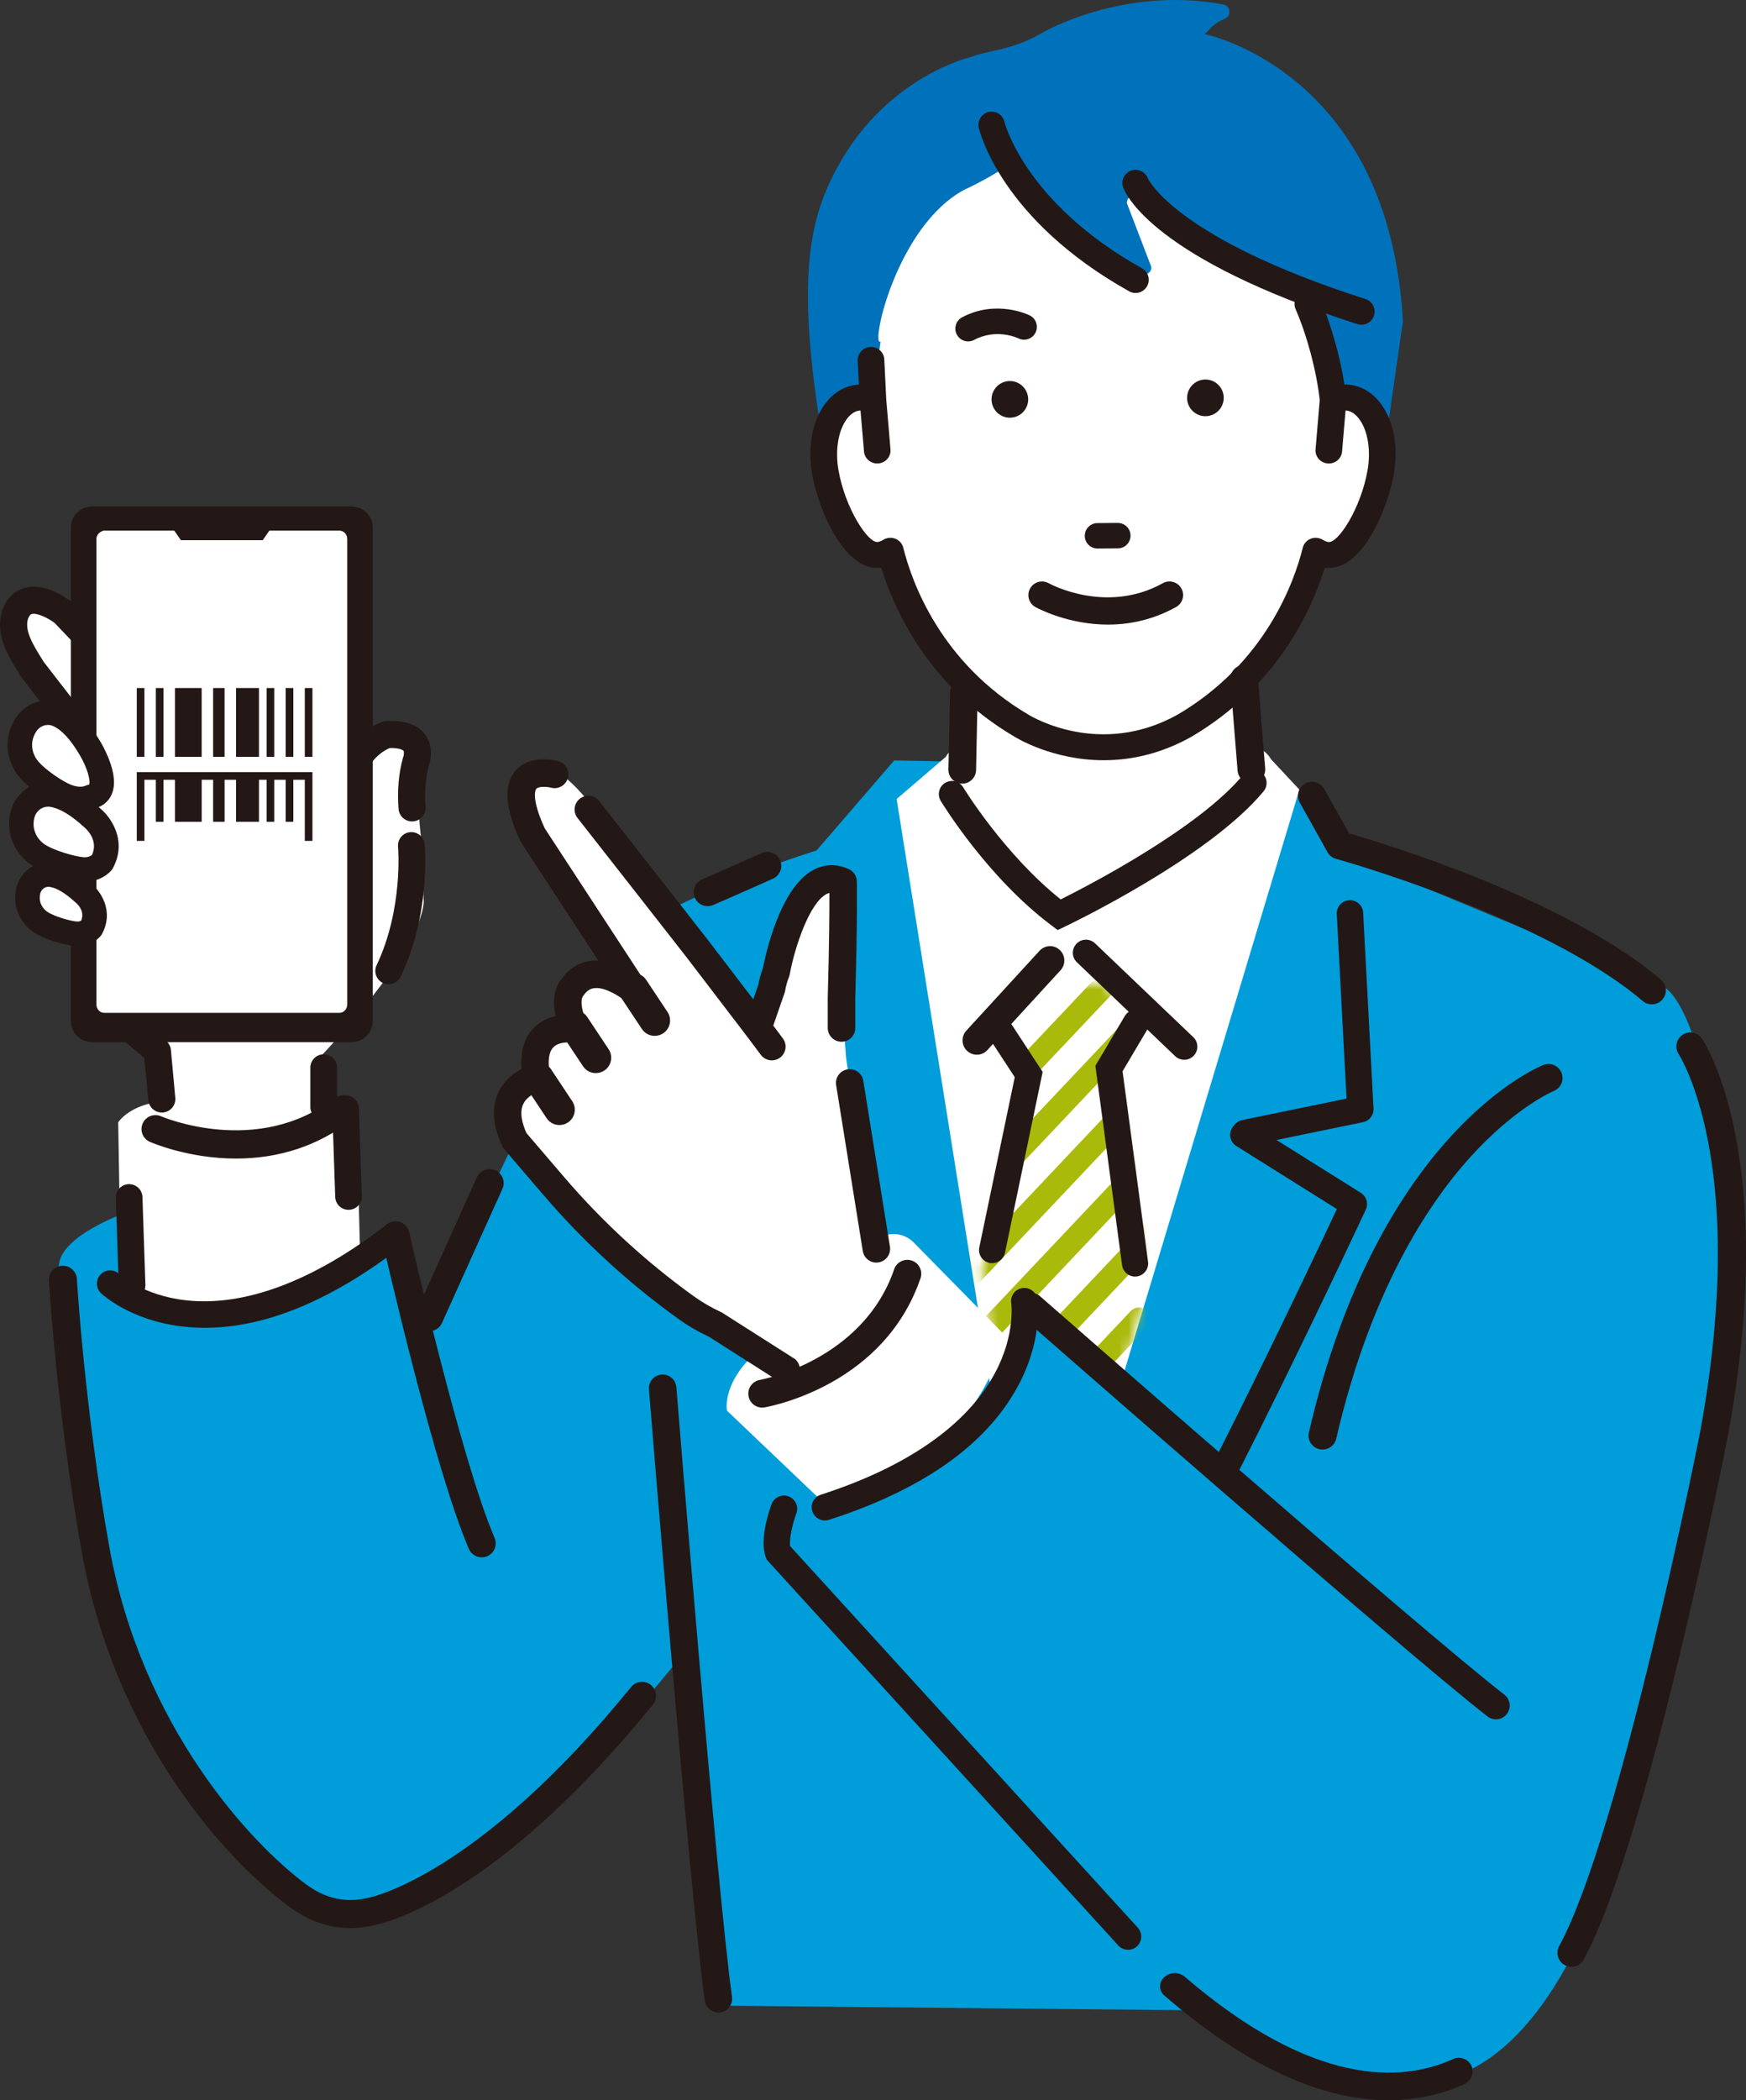 <svg width="188" height="226" viewBox="0 0 188 226" fill="none" xmlns="http://www.w3.org/2000/svg">
<rect x="0" y="0" width="188" height="226" fill="#333333" stroke="none"/>
<g clip-path="url(#clip0_244_7826)">
<path d="M118.428 80.18C132.287 80.18 143.523 64.175 143.523 44.433C143.523 24.691 132.287 8.687 118.428 8.687C104.568 8.687 93.332 24.691 93.332 44.433C93.332 64.175 104.568 80.18 118.428 80.18Z" fill="white"/>
<path d="M97.637 60.568C102.242 60.568 105.976 53.897 105.976 45.668C105.976 37.439 102.242 30.768 97.637 30.768C93.031 30.768 89.297 37.439 89.297 45.668C89.297 53.897 93.031 60.568 97.637 60.568Z" fill="white"/>
<path d="M139.996 60.138C144.601 60.138 148.335 55.337 148.335 49.414C148.335 43.491 144.601 38.69 139.996 38.69C135.39 38.69 131.656 43.491 131.656 49.414C131.656 55.337 135.39 60.138 139.996 60.138Z" fill="white"/>
<path d="M134.109 68.581H103.517V99.341H134.109V68.581Z" fill="white"/>
<path d="M41.909 131.849L45.746 143.063L55.427 122.733L71.833 140.186L78.639 171.45C78.639 171.45 47.448 213.857 35.275 205.741C14.097 191.621 7.666 159.605 7.035 147.245C6.78 142.201 5.877 137.862 6.419 135.704C7.207 132.568 14.151 130.27 14.151 130.27L12.75 138.899C12.75 138.899 30.595 148.597 41.906 131.849H41.909Z" fill="#009DDB"/>
<path d="M87.933 91.509L96.278 81.833C96.278 81.833 111.432 82.06 126.205 82.553C126.205 82.553 140.485 84.306 141.927 86.23L147.713 93.148L178.976 106.133C178.976 106.133 184.882 107.343 186.808 142.456L170.533 210.857L129.576 216.33L77.387 215.826L64.202 110.808C64.835 107.515 64.99 101.187 68.059 99.843C72.177 98.04 76.65 95.097 87.939 91.506L87.933 91.509Z" fill="#009DDB"/>
<path d="M117.041 80.733H103.927C102.933 80.733 102.294 80.555 101.841 81.441L96.545 85.98L111.478 179.406L139.91 84.971L136.869 81.713C136.287 80.727 135.213 80.134 134.069 80.174L117.041 80.736V80.733Z" fill="white"/>
<mask id="mask0_244_7826" style="mask-type:luminance" maskUnits="userSpaceOnUse" x="105" y="105" width="19" height="75">
<path d="M111.599 179.406L123.644 138.011L119.6 114.43L119.649 112.923L122.328 110.057L118.872 105.895H110.576L107.12 110.057L110.88 115.083L110.928 116.591L105.698 136.799L111.599 179.406Z" fill="white"/>
</mask>
<g mask="url(#mask0_244_7826)">
<path d="M104.583 122.437C104.277 122.437 103.97 122.326 103.729 122.096C103.234 121.624 103.211 120.835 103.684 120.337L121.746 101.23C122.216 100.731 123.002 100.711 123.5 101.184C123.996 101.657 124.019 102.445 123.546 102.944L105.483 122.051C105.24 122.308 104.913 122.437 104.583 122.437Z" fill="#AABA0A"/>
<path d="M104.583 130.408C104.277 130.408 103.97 130.296 103.729 130.067C103.234 129.594 103.211 128.806 103.684 128.307L121.746 109.2C122.216 108.701 123.002 108.681 123.5 109.154C123.996 109.627 124.019 110.415 123.546 110.914L105.483 130.021C105.24 130.279 104.913 130.408 104.583 130.408Z" fill="#AABA0A"/>
<path d="M104.583 138.378C104.277 138.378 103.97 138.266 103.729 138.037C103.234 137.564 103.211 136.776 103.684 136.277L121.746 117.17C122.216 116.671 123.002 116.651 123.5 117.124C123.996 117.597 124.019 118.385 123.546 118.884L105.483 137.991C105.24 138.249 104.913 138.378 104.583 138.378Z" fill="#AABA0A"/>
<path d="M104.583 146.348C104.277 146.348 103.97 146.236 103.729 146.007C103.234 145.534 103.211 144.746 103.684 144.247L121.746 125.14C122.216 124.641 123.002 124.621 123.5 125.094C123.996 125.567 124.019 126.355 123.546 126.854L105.483 145.961C105.24 146.219 104.913 146.348 104.583 146.348Z" fill="#AABA0A"/>
<path d="M105.836 153.206C105.529 153.206 105.223 153.094 104.982 152.865C104.486 152.392 104.463 151.604 104.936 151.105L122.999 131.998C123.469 131.499 124.254 131.479 124.753 131.952C125.249 132.425 125.271 133.213 124.799 133.712L106.736 152.819C106.492 153.077 106.165 153.206 105.836 153.206Z" fill="#AABA0A"/>
<path d="M104.583 169.854C104.277 169.854 103.97 169.742 103.729 169.513C103.234 169.04 103.211 168.252 103.684 167.753L121.746 148.646C122.216 148.148 123.002 148.127 123.5 148.6C123.996 149.073 124.019 149.861 123.546 150.36L105.483 169.467C105.24 169.725 104.913 169.854 104.583 169.854Z" fill="#AABA0A"/>
<path d="M104.583 178.093C104.277 178.093 103.97 177.982 103.729 177.752C103.234 177.28 103.211 176.491 103.684 175.993L121.746 156.886C122.216 156.387 123.002 156.367 123.5 156.84C123.996 157.313 124.019 158.101 123.546 158.6L105.483 177.707C105.24 177.965 104.913 178.093 104.583 178.093Z" fill="#AABA0A"/>
<path d="M104.583 162.291C104.277 162.291 103.97 162.179 103.729 161.95C103.234 161.477 103.211 160.689 103.684 160.19L121.746 141.083C122.216 140.584 123.002 140.564 123.5 141.037C123.996 141.51 124.019 142.298 123.546 142.797L105.483 161.904C105.24 162.162 104.913 162.291 104.583 162.291Z" fill="#AABA0A"/>
</g>
<path d="M105.182 113.396C104.835 113.396 104.486 113.269 104.208 113.014C103.623 112.476 103.586 111.561 104.122 110.977L112.005 102.382C112.541 101.797 113.453 101.757 114.037 102.296C114.622 102.835 114.659 103.749 114.123 104.333L106.239 112.928C105.956 113.238 105.569 113.393 105.182 113.393V113.396Z" fill="#231815"/>
<path d="M105.182 113.496C104.795 113.496 104.426 113.35 104.139 113.089C103.514 112.513 103.474 111.535 104.047 110.908L111.931 102.313C112.209 102.009 112.59 101.832 113 101.814C113.421 101.791 113.802 101.94 114.106 102.221C114.731 102.797 114.771 103.775 114.198 104.402L106.314 112.997C106.025 113.315 105.612 113.496 105.182 113.496ZM113.066 102.015C113.046 102.015 113.029 102.015 113.009 102.015C112.65 102.029 112.321 102.184 112.08 102.448L104.196 111.043C103.698 111.587 103.732 112.438 104.274 112.937C104.52 113.166 104.841 113.289 105.179 113.289C105.552 113.289 105.91 113.132 106.162 112.857L114.046 104.262C114.545 103.717 114.51 102.866 113.969 102.367C113.719 102.138 113.401 102.012 113.066 102.012V102.015Z" fill="#231815"/>
<path d="M113.88 100.08L113.198 99.567C106.325 94.412 101.497 86.516 101.293 86.184C100.889 85.516 101.101 84.647 101.769 84.243C102.437 83.839 103.305 84.051 103.709 84.719C103.755 84.794 108.137 91.95 114.212 96.782C117.341 95.22 129.103 89.118 133.88 83.349C134.376 82.747 135.267 82.664 135.869 83.163C136.47 83.662 136.554 84.55 136.055 85.152C130.151 92.285 115.281 99.416 114.653 99.716L113.882 100.083L113.88 100.08Z" fill="#231815"/>
<path d="M127.509 114.04C127.16 114.04 126.807 113.911 126.535 113.651L115.955 103.551C115.39 103.012 115.37 102.118 115.909 101.554C116.448 100.989 117.342 100.969 117.906 101.508L128.487 111.607C129.051 112.146 129.071 113.04 128.532 113.605C128.254 113.894 127.882 114.043 127.509 114.043V114.04Z" fill="#231815"/>
<path d="M106.83 135.927C106.736 135.927 106.638 135.919 106.541 135.899C105.776 135.738 105.288 134.99 105.446 134.228L109.263 115.915L105.939 110.831C105.512 110.177 105.695 109.303 106.349 108.876C107.002 108.449 107.876 108.632 108.303 109.286L112.267 115.347L108.212 134.804C108.071 135.472 107.484 135.927 106.83 135.927Z" fill="#231815"/>
<path d="M122.216 137.369C121.52 137.369 120.912 136.853 120.818 136.145L117.943 114.685L121.11 109.337C121.508 108.667 122.374 108.443 123.044 108.842C123.715 109.24 123.939 110.105 123.54 110.776L120.872 115.278L123.615 135.77C123.718 136.543 123.176 137.254 122.402 137.357C122.339 137.366 122.276 137.369 122.213 137.369H122.216Z" fill="#231815"/>
<path d="M89.231 162.231L78.273 151.793C78.273 151.793 77.533 148.222 82.849 144.37C82.849 144.37 88.85 135.658 95.061 133.03C96.198 132.548 97.511 132.815 98.376 133.695L108.186 143.674C108.186 143.674 105.735 157.201 89.231 162.234V162.231Z" fill="white"/>
<path d="M13.034 138.676L12.727 120.775C12.727 120.775 14.524 117.818 20.711 118.58C20.711 118.58 30.518 116.41 36.533 118.606C37.633 119.007 38.376 120.044 38.407 121.214L38.763 134.494C38.763 134.494 27.755 145.863 13.034 138.676Z" fill="white"/>
<path d="M37.693 137.931C39.49 136.853 41.316 135.601 43.17 134.173C43.792 133.695 43.909 132.801 43.428 132.179C42.949 131.557 42.058 131.436 41.433 131.921C33.716 137.862 26.313 140.63 20.02 139.922C15.343 139.398 12.859 137.114 12.833 137.091C12.262 136.558 11.363 136.581 10.827 137.148C10.288 137.716 10.308 138.607 10.873 139.149C10.996 139.266 13.933 142.032 19.47 142.719C25.104 143.422 31.214 141.811 37.693 137.928V137.931Z" fill="#231815"/>
<path d="M13.787 72.103C13.787 72.103 3.43 59.969 1.287 66.036C1.287 66.036 1.751 72.674 13.747 84.713L13.363 108.572L17.604 113.911L17.934 122.134C17.934 122.134 27.904 125.283 34.853 119.124L34.753 113.438C34.753 113.438 45.25 102.499 45.626 97.066L45.371 90.491C45.371 90.491 44.677 84.862 45.118 82.051C45.118 82.051 43.597 76.824 38.696 80.81L32.887 92.758L13.787 72.109V72.103Z" fill="white"/>
<path d="M45.789 79.07C44.995 77.979 43.583 77.483 41.588 77.594C41.476 77.6 41.367 77.62 41.261 77.649C41.184 77.672 39.364 78.222 37.837 80.111C35.521 82.98 35.469 86.849 35.842 89.603L34.335 92.621L7.927 64.962C7.884 64.916 7.835 64.873 7.783 64.83C7.316 64.457 4.877 62.626 2.625 63.265C1.854 63.483 0.817 64.076 0.249 65.661C0.241 65.684 0.232 65.71 0.223 65.738C-0.539 68.295 0.808 70.467 1.997 72.384L2.252 72.8C2.281 72.846 2.31 72.889 2.344 72.932L11.899 85.272L9.686 94.756C9.663 94.85 9.652 94.948 9.649 95.042C9.646 95.151 9.308 106.013 11.07 109.89C11.159 110.085 11.294 110.263 11.457 110.403L15.527 113.831L15.971 118.302C15.994 119.096 16.633 119.715 17.427 119.715C17.441 119.715 17.455 119.715 17.47 119.715C17.857 119.706 18.218 119.543 18.487 119.259C18.753 118.975 18.894 118.603 18.882 118.202L18.412 113.089C18.401 112.676 18.212 112.286 17.894 112.017L13.607 108.406C12.635 105.792 12.446 99.126 12.555 95.291L14.896 85.261C14.996 84.831 14.896 84.387 14.63 84.037L4.705 71.224L4.476 70.851C3.576 69.398 2.642 67.896 3.003 66.621C3.124 66.3 3.264 66.114 3.422 66.071C3.937 65.922 5.121 66.46 5.886 67.039L33.664 96.137C33.991 96.478 34.464 96.641 34.934 96.573C35.401 96.501 35.808 96.206 36.02 95.784L38.659 90.505C38.797 90.233 38.843 89.929 38.794 89.626C38.301 86.505 38.651 84.043 39.831 82.306C40.639 81.117 41.637 80.629 41.958 80.498C42.978 80.472 43.373 80.698 43.442 80.787C43.525 80.902 43.494 81.24 43.436 81.406C43.419 81.449 43.405 81.495 43.391 81.541C42.923 83.223 42.763 85.077 42.915 87.049C42.943 87.436 43.124 87.791 43.422 88.044C43.717 88.296 44.093 88.419 44.48 88.388C44.866 88.359 45.219 88.178 45.474 87.883C45.726 87.588 45.849 87.213 45.821 86.823C45.694 85.201 45.818 83.705 46.179 82.383C46.288 82.068 46.783 80.426 45.795 79.07H45.789Z" fill="#231815"/>
<path d="M44.17 89.677C43.453 89.743 42.926 90.379 42.992 91.093C42.998 91.159 43.562 97.831 40.674 103.918C40.525 104.233 40.508 104.586 40.622 104.915C40.74 105.242 40.977 105.506 41.29 105.655C41.465 105.738 41.654 105.781 41.849 105.781C42.35 105.781 42.812 105.488 43.026 105.036C46.233 98.284 45.614 91.153 45.589 90.852C45.523 90.139 44.883 89.611 44.17 89.674V89.677Z" fill="#231815"/>
<path d="M41.849 105.915C41.634 105.915 41.427 105.87 41.233 105.775C40.886 105.612 40.625 105.319 40.496 104.958C40.367 104.597 40.387 104.207 40.553 103.861C43.439 97.782 42.866 91.173 42.86 91.107C42.789 90.319 43.37 89.617 44.161 89.545C44.949 89.477 45.652 90.055 45.723 90.844C45.752 91.145 46.377 98.304 43.15 105.096C42.912 105.594 42.402 105.915 41.852 105.915H41.849ZM44.181 89.812C43.539 89.872 43.064 90.442 43.124 91.084C43.13 91.15 43.711 97.831 40.791 103.978C40.657 104.259 40.642 104.577 40.745 104.872C40.851 105.167 41.063 105.402 41.344 105.537C41.502 105.612 41.671 105.652 41.846 105.652C42.296 105.652 42.711 105.391 42.903 104.984C46.099 98.255 45.48 91.17 45.451 90.872C45.391 90.233 44.823 89.757 44.179 89.818L44.181 89.812Z" fill="#231815"/>
<path d="M37.814 54.498H9.953C8.672 54.498 7.629 55.513 7.629 56.759V109.885C7.629 111.131 8.672 112.149 9.953 112.149H37.814C39.095 112.149 40.138 111.134 40.138 109.885V56.759C40.138 55.513 39.095 54.498 37.814 54.498Z" fill="#231815"/>
<path d="M11.117 57.109C11.148 57.106 11.18 57.103 11.211 57.103H36.559C37.017 57.103 37.39 57.51 37.39 58.015V108.076C37.39 108.581 37.017 108.988 36.559 108.988H11.211C10.752 108.988 10.38 108.581 10.38 108.076V58.095C10.38 58.095 10.277 57.396 11.119 57.109H11.117Z" fill="white"/>
<path d="M2.771 78.027C3.496 76.884 4.932 76.365 6.181 76.887C7.19 77.308 8.425 78.334 9.729 80.584C9.729 80.584 12.486 85.198 9.729 85.76C9.729 85.76 8.717 86.321 7.084 85.648C5.961 85.183 4.058 83.877 3.146 82.836C2.163 81.713 1.648 79.807 2.771 78.03V78.027Z" fill="white"/>
<path d="M2.421 87.654C2.771 86.258 4.109 85.307 5.534 85.504C6.603 85.653 8.027 86.284 9.838 87.929C9.838 87.929 12.512 89.964 10.982 92.804C10.982 92.804 10.234 93.684 8.855 93.558C7.646 93.446 5.433 92.787 4.25 92.07C2.98 91.302 1.92 89.663 2.421 87.654Z" fill="white"/>
<path d="M3.052 95.819C3.327 94.716 4.384 93.965 5.511 94.122C6.356 94.24 7.479 94.738 8.912 96.037C8.912 96.037 11.024 97.644 9.815 99.886C9.815 99.886 9.225 100.582 8.136 100.479C7.181 100.39 5.433 99.871 4.499 99.304C3.496 98.699 2.659 97.404 3.055 95.816L3.052 95.819Z" fill="white"/>
<path d="M9.666 95.137C8.253 93.864 6.909 93.131 5.671 92.959C3.955 92.721 2.339 93.83 1.912 95.535C1.373 97.685 2.516 99.484 3.886 100.313C5.001 100.986 6.924 101.548 8.021 101.651C8.13 101.662 8.236 101.665 8.339 101.665C9.446 101.665 10.305 101.118 10.704 100.648C10.758 100.585 10.804 100.516 10.844 100.444C12.157 98.011 10.652 95.916 9.663 95.137H9.666ZM8.861 99.166C8.749 99.241 8.543 99.341 8.242 99.312C7.457 99.241 5.881 98.774 5.104 98.304C4.519 97.948 3.929 97.16 4.193 96.105C4.313 95.627 4.746 95.277 5.221 95.277C5.264 95.277 5.307 95.28 5.35 95.286C6.113 95.392 7.07 95.954 8.122 96.908C8.142 96.928 8.17 96.951 8.193 96.968C8.4 97.129 9.38 97.977 8.861 99.166Z" fill="#231815"/>
<path d="M10.69 86.917C10.666 86.897 10.644 86.88 10.621 86.857C11.409 86.522 11.816 85.954 12.016 85.496C12.435 84.55 12.343 83.286 11.747 81.742C11.36 80.736 10.893 79.95 10.873 79.919C9.598 77.724 8.191 76.29 6.689 75.663C4.86 74.901 2.743 75.597 1.654 77.319C0.178 79.649 0.843 82.206 2.152 83.702C2.43 84.02 2.78 84.35 3.164 84.673C2.187 85.218 1.436 86.158 1.141 87.33C0.482 89.967 1.88 92.173 3.559 93.194C2.697 93.655 2.029 94.472 1.771 95.495C1.215 97.719 2.396 99.579 3.814 100.436C4.946 101.121 6.901 101.691 8.013 101.794C8.127 101.806 8.236 101.809 8.345 101.809C9.503 101.809 10.403 101.233 10.821 100.74C10.882 100.668 10.936 100.591 10.979 100.51C12.334 97.997 10.778 95.822 9.764 95.019C9.701 94.965 9.641 94.913 9.58 94.862C10.704 94.736 11.566 94.159 11.993 93.658C12.054 93.589 12.105 93.512 12.151 93.429C13.762 90.442 11.905 87.863 10.695 86.912L10.69 86.917ZM3.706 87.975C3.875 87.296 4.491 86.803 5.167 86.803C5.23 86.803 5.29 86.808 5.353 86.814C6.362 86.955 7.574 87.66 8.95 88.909C8.976 88.932 9.007 88.958 9.03 88.978C9.099 89.032 10.684 90.29 9.904 92.004C9.77 92.105 9.454 92.285 8.976 92.242C7.964 92.148 5.935 91.546 4.932 90.941C4.141 90.463 3.347 89.402 3.703 87.978L3.706 87.975ZM9.6 84.421C9.6 84.421 9.552 84.447 9.466 84.464C9.328 84.493 9.219 84.53 9.13 84.582C9.125 84.582 8.572 84.831 7.592 84.427C6.672 84.046 4.929 82.865 4.144 81.965C3.528 81.263 3.092 79.996 3.889 78.738C4.178 78.279 4.654 78.007 5.159 78.007C5.336 78.007 5.508 78.042 5.671 78.11C6.614 78.503 7.623 79.595 8.595 81.266C9.38 82.578 9.77 84.008 9.6 84.424V84.421ZM9.569 95.246C9.569 95.246 9.575 95.251 9.578 95.251C10.526 95.996 11.985 98.028 10.721 100.373C10.687 100.436 10.646 100.496 10.598 100.55C10.185 101.038 9.257 101.617 8.041 101.502C6.961 101.402 5.067 100.849 3.969 100.184C2.645 99.384 1.542 97.644 2.061 95.567C2.313 94.561 2.998 93.773 3.869 93.368C5.276 94.125 7.486 94.753 8.738 94.87C8.87 94.882 8.999 94.887 9.125 94.887C9.136 94.887 9.145 94.887 9.156 94.887C9.294 95.002 9.431 95.117 9.569 95.243V95.246Z" fill="#231815"/>
<path d="M8.285 96.848C8.265 96.833 8.242 96.813 8.222 96.796C7.147 95.822 6.161 95.249 5.37 95.137C4.777 95.054 4.198 95.472 4.049 96.065C3.765 97.2 4.399 98.046 5.029 98.427C5.823 98.905 7.428 99.384 8.23 99.459C8.27 99.461 8.308 99.464 8.345 99.464C8.62 99.464 8.821 99.373 8.944 99.287C8.967 99.272 8.984 99.249 8.996 99.224C9.56 97.931 8.503 97.017 8.282 96.848H8.285ZM8.743 99.063C8.64 99.123 8.48 99.183 8.259 99.163C7.488 99.092 5.943 98.636 5.184 98.175C4.642 97.845 4.095 97.117 4.339 96.14C4.442 95.724 4.814 95.423 5.224 95.423C5.261 95.423 5.296 95.423 5.333 95.432C6.064 95.532 6.995 96.082 8.024 97.017C8.047 97.04 8.078 97.066 8.104 97.086C8.291 97.229 9.182 97.997 8.743 99.069V99.063Z" fill="#231815"/>
<path d="M23.883 56.243L18.086 56.123L19.479 58.132H22.568H25.196H28.288L29.678 56.123L23.883 56.243Z" fill="#231815"/>
<path d="M25.405 124.372C20.37 124.372 16.527 122.715 16.252 122.595C15.644 122.326 15.369 121.615 15.639 121.004C15.908 120.397 16.619 120.122 17.226 120.388C17.329 120.434 27.729 124.879 36.152 118.414C36.679 118.01 37.436 118.107 37.843 118.637C38.247 119.165 38.149 119.921 37.619 120.328C33.541 123.458 29.145 124.372 25.405 124.372Z" fill="#231815"/>
<path d="M25.405 124.595C20.278 124.595 16.329 122.873 16.163 122.799C15.813 122.644 15.547 122.363 15.409 122.008C15.272 121.652 15.28 121.265 15.435 120.916C15.753 120.196 16.596 119.87 17.315 120.188C17.418 120.234 27.703 124.621 36.017 118.242C36.318 118.01 36.693 117.909 37.071 117.958C37.45 118.007 37.785 118.202 38.017 118.505C38.249 118.806 38.35 119.182 38.301 119.56C38.252 119.938 38.057 120.274 37.754 120.506C34.217 123.22 30.062 124.595 25.405 124.595ZM16.742 120.512C16.363 120.512 16.005 120.729 15.842 121.096C15.736 121.337 15.73 121.603 15.825 121.847C15.919 122.094 16.103 122.286 16.343 122.392C16.507 122.463 20.373 124.148 25.405 124.148C29.962 124.148 34.025 122.804 37.484 120.15C37.693 119.99 37.825 119.758 37.859 119.5C37.894 119.239 37.825 118.981 37.665 118.772C37.504 118.563 37.272 118.431 37.014 118.396C36.753 118.362 36.495 118.431 36.286 118.591C27.758 125.137 17.24 120.638 17.137 120.592C17.008 120.534 16.873 120.509 16.742 120.509V120.512Z" fill="#231815"/>
<path d="M25.405 124.67C20.258 124.67 16.297 122.942 16.131 122.867C15.764 122.704 15.484 122.409 15.337 122.036C15.194 121.664 15.203 121.254 15.366 120.887C15.698 120.13 16.587 119.786 17.343 120.122C17.447 120.168 27.692 124.538 35.968 118.184C36.286 117.941 36.679 117.835 37.077 117.886C37.475 117.938 37.828 118.141 38.072 118.462C38.315 118.781 38.421 119.173 38.37 119.572C38.318 119.97 38.114 120.322 37.796 120.566C34.246 123.289 30.076 124.67 25.402 124.67H25.405ZM16.742 120.142C16.223 120.142 15.724 120.443 15.501 120.947C15.355 121.277 15.346 121.646 15.475 121.982C15.604 122.32 15.859 122.584 16.189 122.733C16.355 122.807 20.284 124.524 25.402 124.524C30.042 124.524 34.183 123.154 37.705 120.448C37.991 120.228 38.175 119.91 38.223 119.551C38.272 119.193 38.175 118.838 37.957 118.551C37.736 118.265 37.418 118.081 37.06 118.033C36.702 117.984 36.346 118.081 36.06 118.302C27.715 124.707 17.386 120.302 17.283 120.256C17.106 120.179 16.922 120.142 16.739 120.142H16.742ZM25.405 124.226C20.361 124.226 16.475 122.532 16.312 122.46C16.054 122.346 15.856 122.139 15.753 121.876C15.65 121.612 15.658 121.325 15.773 121.068C15.942 120.686 16.323 120.437 16.742 120.437C16.888 120.437 17.031 120.469 17.166 120.526C17.272 120.572 27.732 125.063 36.24 118.534C36.464 118.362 36.742 118.288 37.023 118.325C37.303 118.362 37.55 118.505 37.722 118.729C37.894 118.952 37.968 119.23 37.931 119.511C37.894 119.792 37.751 120.042 37.527 120.211C34.057 122.873 29.979 124.223 25.405 124.223V124.226ZM16.742 120.586C16.381 120.586 16.054 120.798 15.911 121.128C15.813 121.351 15.807 121.598 15.893 121.824C15.979 122.051 16.151 122.228 16.372 122.329C16.532 122.4 20.393 124.08 25.405 124.08C29.947 124.08 33.994 122.738 37.438 120.096C37.63 119.947 37.753 119.735 37.785 119.494C37.816 119.253 37.753 119.016 37.604 118.821C37.455 118.629 37.243 118.505 37.003 118.474C36.762 118.442 36.524 118.505 36.332 118.654C27.755 125.237 17.212 120.709 17.108 120.663C16.991 120.612 16.868 120.586 16.742 120.586Z" fill="#231815"/>
<path d="M34.854 120.274C34.215 120.274 33.699 119.758 33.699 119.119V114.889C33.699 114.25 34.217 113.734 34.854 113.734C35.49 113.734 36.008 114.25 36.008 114.889V119.119C36.008 119.758 35.49 120.274 34.854 120.274Z" fill="#231815"/>
<path d="M34.853 120.36C34.171 120.36 33.615 119.804 33.615 119.122V114.892C33.615 114.209 34.171 113.653 34.853 113.653C35.535 113.653 36.091 114.209 36.091 114.892V119.122C36.091 119.804 35.535 120.36 34.853 120.36ZM34.853 113.82C34.263 113.82 33.781 114.301 33.781 114.892V119.122C33.781 119.712 34.263 120.193 34.853 120.193C35.444 120.193 35.925 119.712 35.925 119.122V114.892C35.925 114.301 35.444 113.82 34.853 113.82Z" fill="#231815"/>
<path d="M34.853 120.423C34.134 120.423 33.549 119.838 33.549 119.119V114.889C33.549 114.169 34.134 113.585 34.853 113.585C35.572 113.585 36.157 114.169 36.157 114.889V119.119C36.157 119.838 35.572 120.423 34.853 120.423ZM34.853 113.883C34.297 113.883 33.844 114.336 33.844 114.892V119.122C33.844 119.678 34.297 120.13 34.853 120.13C35.409 120.13 35.862 119.678 35.862 119.122V114.892C35.862 114.336 35.409 113.883 34.853 113.883Z" fill="#231815"/>
<path d="M34.854 120.557C34.06 120.557 33.415 119.913 33.415 119.119V114.889C33.415 114.095 34.06 113.45 34.854 113.45C35.648 113.45 36.292 114.095 36.292 114.889V119.119C36.292 119.913 35.648 120.557 34.854 120.557ZM34.854 113.719C34.209 113.719 33.684 114.244 33.684 114.889V119.119C33.684 119.764 34.209 120.288 34.854 120.288C35.498 120.288 36.023 119.764 36.023 119.119V114.889C36.023 114.244 35.498 113.719 34.854 113.719ZM34.854 120.259C34.223 120.259 33.713 119.746 33.713 119.119V114.889C33.713 114.258 34.226 113.748 34.854 113.748C35.481 113.748 35.994 114.261 35.994 114.889V119.119C35.994 119.749 35.481 120.259 34.854 120.259ZM34.854 114.015C34.372 114.015 33.98 114.407 33.98 114.889V119.119C33.98 119.6 34.372 119.993 34.854 119.993C35.335 119.993 35.728 119.6 35.728 119.119V114.889C35.728 114.407 35.335 114.015 34.854 114.015Z" fill="#231815"/>
<path d="M15.341 128.811C15.326 128.427 15.166 128.072 14.885 127.811C14.604 127.55 14.243 127.413 13.856 127.424C13.065 127.45 12.443 128.118 12.469 128.909L12.787 138.352C12.813 139.128 13.443 139.739 14.22 139.739H14.269C15.06 139.71 15.682 139.045 15.656 138.254L15.338 128.811H15.341Z" fill="#231815"/>
<path d="M38.648 119.259C38.633 118.875 38.473 118.52 38.192 118.259C37.911 117.998 37.55 117.861 37.163 117.872C36.372 117.898 35.75 118.566 35.776 119.357L36.094 128.8C36.12 129.576 36.751 130.187 37.527 130.187H37.576C38.367 130.158 38.989 129.493 38.963 128.702L38.645 119.259H38.648Z" fill="#231815"/>
<path d="M91.492 116.534L91.108 113.874L90.607 107.371C90.925 105.787 91.939 95.698 90.773 94.867C88.993 93.598 87.022 94.366 85.855 97.536C85.64 98.117 83.19 105.749 83.081 106.36L81.605 110.624L72.997 99.605C72.997 99.605 61.462 81.879 59.705 83.344C59.705 83.344 53.541 81.667 57.347 89.866L68.311 106.632C68.311 106.632 63.921 102.826 61.577 106.34C61.577 106.34 60.404 107.512 61.869 110.73C61.869 110.73 56.599 109.85 57.771 116.001C57.771 116.001 52.793 117.173 55.429 122.736L59.654 127.665C63.849 132.56 68.612 136.933 73.848 140.696C74.839 141.41 75.897 142.023 77.006 142.53L88.025 149.724L92.025 144.387L95.361 138.386L91.492 116.537V116.534Z" fill="white"/>
<path d="M94.358 135.864C93.645 135.864 93.014 135.345 92.9 134.618L90.031 116.769C89.902 115.96 90.449 115.201 91.258 115.072C92.066 114.943 92.825 115.49 92.954 116.299L95.823 134.148C95.952 134.956 95.404 135.715 94.596 135.844C94.516 135.856 94.439 135.864 94.358 135.864Z" fill="#231815"/>
<path d="M77.353 216.563C76.625 216.563 75.992 216.027 75.888 215.284C74.235 203.376 69.919 150.045 69.876 149.506C69.81 148.692 70.418 147.976 71.231 147.913C72.048 147.844 72.762 148.454 72.825 149.268C72.868 149.804 77.175 203.053 78.817 214.877C78.929 215.688 78.364 216.434 77.553 216.548C77.485 216.557 77.416 216.563 77.347 216.563H77.353Z" fill="#231815"/>
<path d="M85.434 146.139L77.8 141.281C77.742 141.244 77.682 141.212 77.622 141.183C76.602 140.716 75.622 140.146 74.71 139.492C69.578 135.804 64.889 131.499 60.777 126.702L56.685 121.927C56.264 120.99 55.9 119.746 56.338 118.812C56.541 118.379 56.883 118.073 57.215 117.855L58.857 120.325C59.129 120.735 59.568 121.002 60.058 121.053C60.118 121.059 60.175 121.062 60.236 121.062C60.562 121.062 60.88 120.967 61.153 120.787C61.519 120.543 61.772 120.171 61.858 119.735C61.944 119.302 61.858 118.861 61.614 118.494L59.313 115.032C59.25 114.937 59.178 114.851 59.098 114.771C59.04 113.98 59.123 113.172 59.571 112.705C59.969 112.292 60.608 112.186 61.069 112.169L62.777 114.737C63.05 115.147 63.488 115.413 63.978 115.465C64.038 115.47 64.096 115.473 64.156 115.473C64.483 115.473 64.801 115.379 65.073 115.195C65.44 114.952 65.692 114.579 65.778 114.144C65.864 113.711 65.778 113.269 65.534 112.903L63.233 109.441C63.118 109.266 62.969 109.12 62.803 109.002C62.477 107.873 62.674 107.368 62.717 107.28C62.752 107.24 62.783 107.197 62.812 107.151C63.242 106.506 63.674 106.377 63.961 106.337C64.935 106.199 66.188 106.904 66.907 107.406L69.117 110.73C69.389 111.14 69.827 111.407 70.317 111.458C70.377 111.464 70.435 111.467 70.495 111.467C70.822 111.467 71.14 111.372 71.412 111.189C71.779 110.945 72.031 110.573 72.117 110.137C72.203 109.704 72.117 109.263 71.873 108.896L69.572 105.434C69.412 105.193 69.197 105.016 68.956 104.889L58.654 89.133C57.089 85.725 57.714 84.914 57.742 84.883C57.966 84.616 58.834 84.633 59.333 84.762C60.118 84.971 60.929 84.507 61.141 83.719C61.356 82.931 60.889 82.117 60.101 81.902C59.791 81.819 57.032 81.134 55.478 82.971C54.197 84.49 54.372 86.943 56.011 90.477C56.04 90.543 56.077 90.603 56.114 90.663L64.419 103.362C64.141 103.35 63.858 103.362 63.574 103.399C62.296 103.571 61.204 104.27 60.407 105.425C60.044 105.87 59.324 107.091 59.837 109.34C59.049 109.518 58.184 109.885 57.467 110.618C56.444 111.665 56.006 113.149 56.155 115.041C55.326 115.468 54.3 116.221 53.687 117.499C52.896 119.142 53.034 121.113 54.097 123.357C54.154 123.475 54.226 123.587 54.312 123.687L58.539 128.616C62.806 133.594 67.669 138.057 72.991 141.886C74.028 142.634 75.143 143.284 76.304 143.823L83.855 148.629C84.102 148.787 84.377 148.861 84.649 148.861C85.139 148.861 85.618 148.618 85.898 148.176C86.337 147.486 86.133 146.571 85.446 146.133L85.434 146.139Z" fill="#231815"/>
<path d="M92.255 94.83C92.241 94.26 91.902 93.75 91.384 93.515C90.106 92.939 88.799 92.967 87.607 93.592C83.979 95.495 82.417 102.783 82.153 104.162C81.938 104.723 81.769 105.334 81.646 105.979L81.107 107.535L76.27 101.207C76.184 101.098 67.644 90.17 64.511 86.195C64.004 85.553 63.076 85.441 62.434 85.949C61.792 86.456 61.68 87.385 62.187 88.026C65.317 91.996 73.851 102.918 73.928 103.015L80.422 111.51L81.921 113.51C82.21 113.897 82.657 114.103 83.107 114.103C83.417 114.103 83.729 114.006 83.996 113.808C84.649 113.318 84.781 112.39 84.291 111.736L83.262 110.363L84.48 106.841C84.506 106.767 84.526 106.692 84.537 106.618C84.635 106.073 84.775 105.572 84.953 105.124C84.99 105.033 85.019 104.938 85.036 104.841C85.592 101.826 87.183 97.157 88.982 96.214C89.091 96.157 89.197 96.117 89.306 96.091C89.312 97.776 89.295 101.339 89.128 107.328C89.128 107.343 89.128 107.357 89.128 107.368V110.618C89.128 111.435 89.79 112.1 90.61 112.1C91.43 112.1 92.091 111.438 92.091 110.618V107.389C92.338 98.464 92.261 94.971 92.258 94.827L92.255 94.83Z" fill="#231815"/>
<path d="M103.612 82.833C103.612 82.833 103.597 82.839 103.589 82.842C103.597 82.842 103.603 82.842 103.612 82.845V82.833Z" fill="#FF000A"/>
<path d="M129.707 3.666C130.418 3.098 130.352 2.685 131.888 2.015C132.605 1.702 132.507 0.633 131.739 0.487C121.064 -1.548 112.358 3.448 112.358 3.448C109.051 5.434 106.595 5.351 104.454 6.156C104.454 6.156 95.779 8.199 90.478 17.445C87.262 23.05 85.729 29.215 88.271 45.485L89.248 45.68C89.844 44.121 90.891 43.032 92.226 42.814C92.819 42.719 93.415 42.805 93.988 43.04L94.808 36.761C93.71 37.34 96.513 24.317 103.852 20.408C103.852 20.408 108.002 18.585 111.149 15.785C123.337 10.185 132.163 18.585 138.279 28.183C138.279 28.183 141.93 32.259 140.812 32.717C141.156 33.505 141.993 36.383 142.652 38.968C143.09 40.687 143.449 42.278 143.532 43.037C144.108 42.805 144.701 42.716 145.294 42.811C147.32 43.143 148.684 45.473 148.813 48.417C148.894 48.569 148.965 48.695 149.023 48.786L151.057 34.551C149.533 7.606 129.704 3.666 129.704 3.666H129.707Z" fill="#0072BC"/>
<path d="M148.765 43.556C147.925 42.375 146.808 41.642 145.535 41.432C145.28 41.392 145.019 41.367 144.761 41.375C144.277 38.274 143.3 34.849 142.136 32.17C141.83 31.465 140.99 31.13 140.265 31.428C139.907 31.574 139.632 31.849 139.488 32.201C139.348 32.545 139.354 32.921 139.5 33.262C140.755 36.154 141.752 39.916 142.102 43.04L141.652 48.362C141.62 48.729 141.735 49.084 141.976 49.368C142.225 49.66 142.575 49.838 142.962 49.87C143.753 49.938 144.443 49.351 144.506 48.594L144.882 44.178C144.948 44.178 145.008 44.184 145.065 44.192C145.547 44.273 146.011 44.605 146.403 45.161C147.292 46.411 147.619 48.486 147.255 50.578C146.535 54.719 144.068 58.499 143.028 58.324C142.83 58.293 142.635 58.212 142.426 58.086C142.039 57.848 141.552 57.805 141.128 57.974C140.701 58.144 140.38 58.505 140.274 58.94C139.4 62.477 136.336 71.304 126.802 76.898C118.445 81.555 111.071 77.11 110.759 76.915C101.199 71.304 98.135 62.477 97.261 58.94C97.152 58.502 96.834 58.141 96.407 57.972C95.983 57.803 95.496 57.846 95.106 58.086C94.9 58.212 94.705 58.29 94.51 58.321C93.487 58.487 91.002 54.727 90.28 50.578C89.916 48.486 90.243 46.408 91.131 45.158C91.524 44.605 91.988 44.27 92.467 44.192C92.527 44.184 92.59 44.178 92.656 44.178L93.031 48.594C93.092 49.314 93.719 49.875 94.456 49.875C94.496 49.875 94.536 49.875 94.573 49.87C94.96 49.838 95.313 49.66 95.559 49.368C95.8 49.084 95.914 48.729 95.883 48.362L95.424 42.957L95.215 38.667C95.178 37.899 94.504 37.291 93.716 37.34C93.327 37.357 92.971 37.523 92.713 37.807C92.464 38.082 92.338 38.435 92.355 38.799L92.481 41.384C92.318 41.392 92.154 41.41 91.994 41.435C90.722 41.645 89.604 42.378 88.767 43.556C87.435 45.43 86.956 48.159 87.455 51.039C88.114 54.828 90.962 61.626 94.891 61.084C96.284 65.621 99.975 73.837 109.246 79.28C109.409 79.383 113.335 81.807 118.838 81.807C122.099 81.807 125.266 80.965 128.249 79.303C137.548 73.846 141.245 65.624 142.641 61.087C142.787 61.107 142.93 61.11 143.079 61.115C147.002 61.115 149.527 54.194 150.077 51.039C150.576 48.159 150.1 45.43 148.765 43.556Z" fill="#231815"/>
<path d="M127.819 42.828C127.827 43.917 128.719 44.794 129.808 44.786C130.897 44.777 131.774 43.886 131.765 42.797C131.756 41.708 130.868 40.831 129.779 40.839C128.69 40.848 127.813 41.739 127.822 42.828H127.819Z" fill="#231815"/>
<path d="M106.764 42.992C106.773 44.081 107.664 44.958 108.753 44.949C109.842 44.94 110.719 44.049 110.71 42.96C110.702 41.871 109.811 40.994 108.722 41.003C107.633 41.011 106.756 41.903 106.764 42.992Z" fill="#231815"/>
<path d="M104.245 36.738C103.752 36.738 103.273 36.472 103.027 36.005C102.672 35.331 102.927 34.5 103.6 34.142C107.285 32.19 110.736 33.872 110.882 33.944C111.561 34.285 111.839 35.11 111.498 35.792C111.16 36.472 110.338 36.747 109.658 36.411C109.547 36.357 107.288 35.308 104.893 36.575C104.686 36.684 104.466 36.735 104.248 36.735L104.245 36.738Z" fill="#231815"/>
<path d="M106.497 14.37C107.813 17.124 115.014 24.836 122.849 29.427C123.38 29.737 124.036 29.315 123.961 28.705L121.345 21.884C121.268 21.256 121.967 20.829 122.491 21.185C126.661 24.036 139.457 32.574 145.675 34.362C146.194 34.511 146.687 34.061 146.595 33.528C145.437 26.985 137.898 -6.21 106.773 13.43C106.457 13.627 106.34 14.031 106.5 14.37H106.497Z" fill="#0072BC"/>
<path d="M146.595 34.947C146.452 34.947 146.306 34.924 146.163 34.878C124.277 27.868 121.216 20.941 120.938 20.173C120.672 19.437 121.053 18.626 121.789 18.359C122.514 18.098 123.314 18.465 123.592 19.182C123.672 19.359 126.681 25.664 147.025 32.178C147.77 32.416 148.183 33.216 147.942 33.961C147.75 34.563 147.191 34.947 146.592 34.947H146.595Z" fill="#231815"/>
<path d="M122.271 31.528C122.036 31.528 121.798 31.471 121.58 31.347C107.767 23.618 105.48 14.14 105.388 13.742C105.217 12.98 105.695 12.22 106.457 12.045C107.22 11.871 107.976 12.349 108.151 13.109C108.18 13.229 110.363 21.824 122.964 28.874C123.646 29.255 123.893 30.121 123.509 30.803C123.248 31.267 122.767 31.528 122.271 31.528Z" fill="#231815"/>
<path d="M120.371 58.84C121.033 58.834 121.566 58.293 121.563 57.631C121.557 56.969 121.016 56.435 120.354 56.441L118.162 56.459C117.5 56.464 116.966 57.006 116.972 57.668C116.978 58.33 117.52 58.863 118.182 58.86L120.374 58.843L120.371 58.84Z" fill="#231815"/>
<path d="M117.651 58.926C117.488 58.86 117.339 58.76 117.21 58.634C116.949 58.379 116.806 58.035 116.803 57.671C116.8 57.304 116.94 56.96 117.195 56.699C117.45 56.438 117.794 56.292 118.158 56.289L120.351 56.272C120.717 56.272 121.061 56.41 121.322 56.665C121.583 56.92 121.726 57.264 121.729 57.628C121.732 57.995 121.591 58.339 121.336 58.599C121.081 58.86 120.737 59.006 120.374 59.009L118.181 59.026C117.998 59.026 117.817 58.992 117.651 58.926ZM120.752 56.685C120.626 56.633 120.491 56.608 120.353 56.608L118.161 56.625C117.886 56.625 117.628 56.736 117.433 56.931C117.238 57.129 117.135 57.387 117.135 57.665C117.135 57.94 117.247 58.198 117.445 58.393C117.642 58.588 117.9 58.691 118.178 58.688L120.371 58.671C120.646 58.671 120.904 58.559 121.099 58.364C121.293 58.166 121.397 57.909 121.397 57.631C121.397 57.355 121.285 57.097 121.087 56.903C120.99 56.808 120.878 56.734 120.755 56.682L120.752 56.685Z" fill="#231815"/>
<path d="M103.612 84.324C103.612 84.324 103.592 84.324 103.58 84.324C102.758 84.306 102.104 83.627 102.121 82.805L102.291 74.514C102.308 73.703 102.97 73.055 103.778 73.055C103.789 73.055 103.798 73.055 103.809 73.055C104.632 73.072 105.285 73.751 105.268 74.574L105.099 82.865C105.082 83.676 104.42 84.324 103.612 84.324Z" fill="#231815"/>
<path d="M134.74 84.295C133.972 84.295 133.319 83.705 133.255 82.925L132.473 73.172C132.407 72.353 133.018 71.633 133.84 71.567C134.665 71.507 135.379 72.112 135.445 72.935L136.227 82.687C136.293 83.507 135.683 84.226 134.86 84.292C134.82 84.295 134.78 84.298 134.74 84.298V84.295Z" fill="#231815"/>
<path d="M119.311 67.211C114.957 67.211 111.69 65.437 111.484 65.323C110.776 64.93 110.521 64.036 110.914 63.328C111.306 62.62 112.198 62.365 112.906 62.755C113.161 62.895 119.173 66.111 125.211 62.755C125.919 62.362 126.813 62.617 127.206 63.325C127.598 64.033 127.343 64.927 126.635 65.32C124.088 66.736 121.554 67.209 119.311 67.209V67.211Z" fill="#231815"/>
<path d="M37.705 207.475C35.407 207.475 33.209 206.71 31.151 205.185C24.534 200.29 12.42 187.347 8.778 166.859C6.098 151.802 5.276 137.939 5.267 137.799C5.219 136.968 5.855 136.254 6.686 136.208C7.517 136.162 8.23 136.796 8.276 137.627C8.285 137.764 9.102 151.475 11.75 166.36C15.206 185.771 27.053 198.404 32.945 202.763C35.057 204.325 37.246 204.801 39.633 204.219C39.671 204.21 39.705 204.202 39.742 204.196C39.849 204.176 51.386 201.912 67.959 181.533C68.483 180.888 69.432 180.79 70.079 181.315C70.724 181.839 70.822 182.791 70.297 183.435C53.338 204.291 41.385 206.956 40.301 207.16C39.422 207.369 38.556 207.475 37.705 207.475Z" fill="#231815"/>
<path d="M51.87 167.581C51.289 167.581 50.733 167.243 50.486 166.673C46.789 158.144 41.425 134.726 41.112 133.23C40.94 132.417 41.465 131.617 42.279 131.448C43.093 131.276 43.892 131.8 44.061 132.614C44.139 132.978 49.675 157.224 53.252 165.475C53.581 166.24 53.232 167.126 52.469 167.458C52.274 167.544 52.071 167.581 51.87 167.581Z" fill="#231815"/>
<path d="M46.213 143.25C46.007 143.25 45.795 143.207 45.594 143.115C44.835 142.774 44.497 141.88 44.841 141.12L51.349 126.69C51.693 125.931 52.584 125.593 53.343 125.937C54.103 126.278 54.441 127.172 54.097 127.931L47.589 142.361C47.337 142.92 46.789 143.25 46.213 143.25Z" fill="#231815"/>
<path d="M76.201 97.513C75.619 97.513 75.066 97.174 74.817 96.607C74.484 95.845 74.834 94.956 75.599 94.624C79.872 92.767 81.97 91.815 81.99 91.804C82.746 91.46 83.64 91.795 83.984 92.552C84.328 93.308 83.993 94.203 83.236 94.546C83.216 94.555 81.101 95.515 76.8 97.386C76.605 97.472 76.401 97.513 76.201 97.513Z" fill="#231815"/>
<path d="M177.858 108.073C177.514 108.073 177.167 107.956 176.884 107.715C166.134 98.605 144.076 92.477 143.856 92.417C143.466 92.311 143.136 92.053 142.939 91.701L139.955 86.367C139.548 85.642 139.809 84.722 140.534 84.315C141.262 83.908 142.179 84.169 142.586 84.894L145.266 89.683C149.034 90.766 168.481 96.641 178.835 105.417C179.471 105.956 179.549 106.907 179.01 107.54C178.712 107.893 178.288 108.073 177.861 108.073H177.858Z" fill="#231815"/>
<path d="M142.403 155.983C142.291 155.983 142.177 155.971 142.062 155.943C141.251 155.754 140.747 154.945 140.936 154.134C148.384 122.051 165.449 114.889 166.175 114.599C166.945 114.29 167.825 114.665 168.135 115.439C168.444 116.21 168.069 117.087 167.301 117.396C167.226 117.428 163.163 119.142 158.291 124.538C153.754 129.562 147.57 138.896 143.876 154.817C143.716 155.513 143.094 155.983 142.409 155.983H142.403Z" fill="#231815"/>
<path d="M24.181 74.038H22.949V81.441H24.181V74.038Z" fill="#231815"/>
<path d="M17.604 74.038H16.782V81.441H17.604V74.038Z" fill="#231815"/>
<path d="M21.714 74.038H18.837V81.441H21.714V74.038Z" fill="#231815"/>
<path d="M27.884 74.038H25.416V81.441H27.884V74.038Z" fill="#231815"/>
<path d="M31.584 74.038H30.761V81.441H31.584V74.038Z" fill="#231815"/>
<path d="M33.641 74.038H32.819V81.441H33.641V74.038Z" fill="#231815"/>
<path d="M15.55 74.038H14.727V81.441H15.55V74.038Z" fill="#231815"/>
<path d="M29.529 74.038H28.706V81.441H29.529V74.038Z" fill="#231815"/>
<path d="M14.727 83.086V90.485H15.55V83.908H16.782V88.431H17.604V83.908H18.837V88.431H21.717V83.908H22.949V88.431H24.184V83.908H25.416V88.431H27.884V83.908H28.706V88.431H29.529V83.908H30.761V88.431H31.584V83.908H32.819V90.485H33.641V83.086H14.727Z" fill="#231815"/>
<path d="M90.888 147.58C86.69 150.363 82.572 151.105 82.276 151.154C81.62 151.266 80.998 150.824 80.886 150.168C80.775 149.512 81.216 148.89 81.869 148.778C81.981 148.758 93.106 146.72 96.556 136.678C96.771 136.048 97.459 135.712 98.087 135.93C98.717 136.145 99.05 136.833 98.835 137.461C97.164 142.324 94.003 145.514 90.888 147.577V147.58Z" fill="#231815"/>
<path d="M91.011 147.764C86.738 150.595 82.494 151.34 82.313 151.372C81.938 151.435 81.559 151.349 81.247 151.128C80.938 150.907 80.731 150.581 80.665 150.202C80.534 149.429 81.055 148.689 81.832 148.557C81.941 148.537 92.939 146.514 96.347 136.604C96.47 136.243 96.728 135.953 97.069 135.784C97.413 135.618 97.8 135.592 98.161 135.718C98.522 135.841 98.811 136.099 98.981 136.44C99.147 136.784 99.172 137.171 99.046 137.529C97.596 141.745 94.894 145.187 91.011 147.761V147.764ZM81.534 149.145C81.219 149.354 81.038 149.735 81.107 150.131C81.15 150.389 81.293 150.615 81.508 150.767C81.723 150.919 81.984 150.979 82.242 150.933C82.416 150.905 86.572 150.174 90.767 147.394C94.567 144.878 97.212 141.51 98.628 137.389C98.714 137.14 98.697 136.873 98.582 136.638C98.468 136.403 98.267 136.225 98.018 136.139C97.768 136.053 97.502 136.071 97.267 136.185C97.032 136.3 96.854 136.5 96.768 136.75C93.275 146.915 82.024 148.976 81.909 148.996C81.772 149.019 81.643 149.07 81.534 149.145Z" fill="#231815"/>
<path d="M91.051 147.827C86.761 150.669 82.506 151.415 82.325 151.446C81.93 151.512 81.531 151.423 81.204 151.191C80.878 150.959 80.66 150.615 80.594 150.22C80.454 149.406 81.004 148.629 81.821 148.489C81.93 148.468 92.885 146.454 96.278 136.584C96.407 136.202 96.68 135.899 97.038 135.721C97.399 135.546 97.806 135.52 98.184 135.649C98.562 135.778 98.869 136.05 99.044 136.409C99.219 136.77 99.245 137.177 99.116 137.555C97.66 141.785 94.949 145.241 91.051 147.824V147.827ZM81.328 148.838C80.895 149.125 80.646 149.652 80.74 150.194C80.8 150.549 80.998 150.862 81.29 151.071C81.586 151.28 81.944 151.36 82.299 151.3C82.477 151.268 86.704 150.529 90.968 147.703C94.837 145.138 97.531 141.711 98.975 137.512C99.093 137.171 99.07 136.804 98.912 136.478C98.754 136.154 98.477 135.91 98.135 135.793C97.794 135.675 97.428 135.698 97.101 135.856C96.777 136.013 96.534 136.288 96.416 136.632C92.997 146.583 81.955 148.615 81.844 148.635C81.654 148.666 81.48 148.738 81.328 148.838ZM90.805 147.457C86.601 150.242 82.425 150.979 82.251 151.008C81.973 151.054 81.692 150.99 81.463 150.827C81.233 150.664 81.079 150.42 81.033 150.142C80.961 149.729 81.141 149.314 81.491 149.082C81.614 149.002 81.749 148.947 81.895 148.921C82.007 148.901 93.209 146.869 96.697 136.724C96.789 136.457 96.981 136.243 97.233 136.116C97.485 135.993 97.772 135.976 98.041 136.068C98.307 136.159 98.522 136.349 98.648 136.604C98.772 136.859 98.789 137.145 98.697 137.412C97.276 141.547 94.622 144.926 90.808 147.454L90.805 147.457ZM81.571 149.208C81.27 149.406 81.116 149.764 81.176 150.119C81.216 150.36 81.348 150.569 81.546 150.71C81.743 150.85 81.984 150.904 82.225 150.864C82.4 150.836 86.543 150.105 90.722 147.336C94.507 144.829 97.141 141.476 98.554 137.369C98.634 137.14 98.617 136.893 98.511 136.675C98.405 136.457 98.219 136.294 97.989 136.214C97.76 136.134 97.514 136.151 97.296 136.257C97.078 136.363 96.915 136.549 96.834 136.778C93.321 147.004 82.033 149.053 81.918 149.073C81.792 149.096 81.674 149.142 81.571 149.211V149.208Z" fill="#231815"/>
<path d="M118.866 181.633C119.305 181.702 119.769 181.567 120.104 181.226C126.054 175.187 146.206 131.998 147.06 130.164C147.363 129.513 147.134 128.74 146.527 128.358L134.637 120.913C133.972 120.497 133.095 120.698 132.676 121.363C132.261 122.028 132.461 122.905 133.126 123.323L143.947 130.101C142.472 133.245 138.121 142.453 133.344 152.042C123.612 171.582 119.669 177.612 118.075 179.231C117.525 179.79 117.531 180.69 118.09 181.243C118.307 181.458 118.58 181.59 118.863 181.633H118.866Z" fill="#231815"/>
<path d="M133.974 123.34C134.095 123.346 134.215 123.34 134.338 123.312L146.761 120.755C147.449 120.615 147.931 119.99 147.893 119.288L146.776 98.215C146.736 97.43 146.065 96.828 145.28 96.871C144.495 96.914 143.893 97.581 143.936 98.367L144.988 118.216L133.762 120.526C132.994 120.683 132.499 121.437 132.656 122.205C132.788 122.85 133.341 123.303 133.972 123.337L133.974 123.34Z" fill="#231815"/>
<path d="M110.661 139.432L155.287 177.758L173.691 199.189C173.691 199.189 167.389 223.647 152.765 224.151C138.141 224.656 121.503 212.049 114.694 201.711C107.885 191.374 84.692 168.43 84.692 168.43L89.231 162.234C89.231 162.234 109.401 159.605 110.661 139.435V139.432Z" fill="#009DDB"/>
<path d="M95.459 161.17C93.55 162.039 91.484 162.83 89.257 163.546C88.509 163.787 87.71 163.374 87.469 162.626C87.228 161.878 87.635 161.076 88.389 160.838C97.66 157.857 104.142 153.335 107.134 147.752C109.358 143.602 108.888 140.261 108.882 140.226C108.765 139.452 109.295 138.727 110.069 138.607C110.839 138.487 111.564 139.008 111.691 139.779C111.716 139.945 112.327 143.935 109.75 148.884C107.128 153.919 102.334 158.038 95.459 161.167V161.17Z" fill="#231815"/>
<path d="M162.108 184.599C161.586 185.106 160.758 185.164 160.167 184.702C150.685 177.311 110.432 142.06 110.028 141.705C109.412 141.166 109.352 140.232 109.89 139.616C110.429 138.997 111.363 138.939 111.98 139.478C112.384 139.834 152.57 175.027 161.987 182.367C162.632 182.868 162.747 183.799 162.245 184.444C162.202 184.499 162.156 184.55 162.108 184.599Z" fill="#231815"/>
<path d="M169.203 211.645C168.96 211.645 168.713 211.584 168.484 211.461C167.753 211.063 167.484 210.149 167.882 209.415C174.485 197.309 182.919 154.819 183.002 154.392C184.573 146.07 186.011 133.847 183.936 122.939C182.701 116.445 180.773 113.464 180.753 113.436C180.297 112.742 180.483 111.808 181.174 111.349C181.864 110.891 182.796 111.071 183.257 111.759C183.604 112.275 191.668 124.713 185.962 154.963C185.94 155.083 183.799 165.899 180.853 178.096C176.881 194.558 173.405 205.58 170.527 210.859C170.255 211.361 169.737 211.645 169.203 211.645Z" fill="#231815"/>
<path d="M149.533 226C143.348 226 135.287 223.323 125.354 214.717C124.778 214.215 124.761 213.324 125.32 212.802C125.331 212.791 125.343 212.782 125.351 212.771C125.976 212.189 126.936 212.172 127.584 212.728C141.371 224.553 150.877 224.103 156.476 221.566C157.259 221.211 158.187 221.595 158.482 222.42C158.746 223.157 158.342 223.974 157.628 224.295C155.433 225.278 152.734 225.997 149.533 225.997V226Z" fill="#231815"/>
<path d="M121.967 209.724C121.437 209.925 120.818 209.796 120.414 209.352L82.557 167.831L82.459 167.576C81.737 165.664 82.849 162.477 83.078 161.858C83.351 161.122 84.17 160.746 84.907 161.021C85.643 161.293 86.019 162.113 85.746 162.847C85.317 164.01 84.97 165.632 85.073 166.369L122.514 207.435C123.044 208.016 123.001 208.913 122.422 209.444C122.285 209.57 122.13 209.661 121.967 209.724Z" fill="#231815"/>
</g>
<defs>
<clipPath id="clip0_244_7826">
<rect width="188" height="226" fill="white"/>
</clipPath>
</defs>
</svg>
